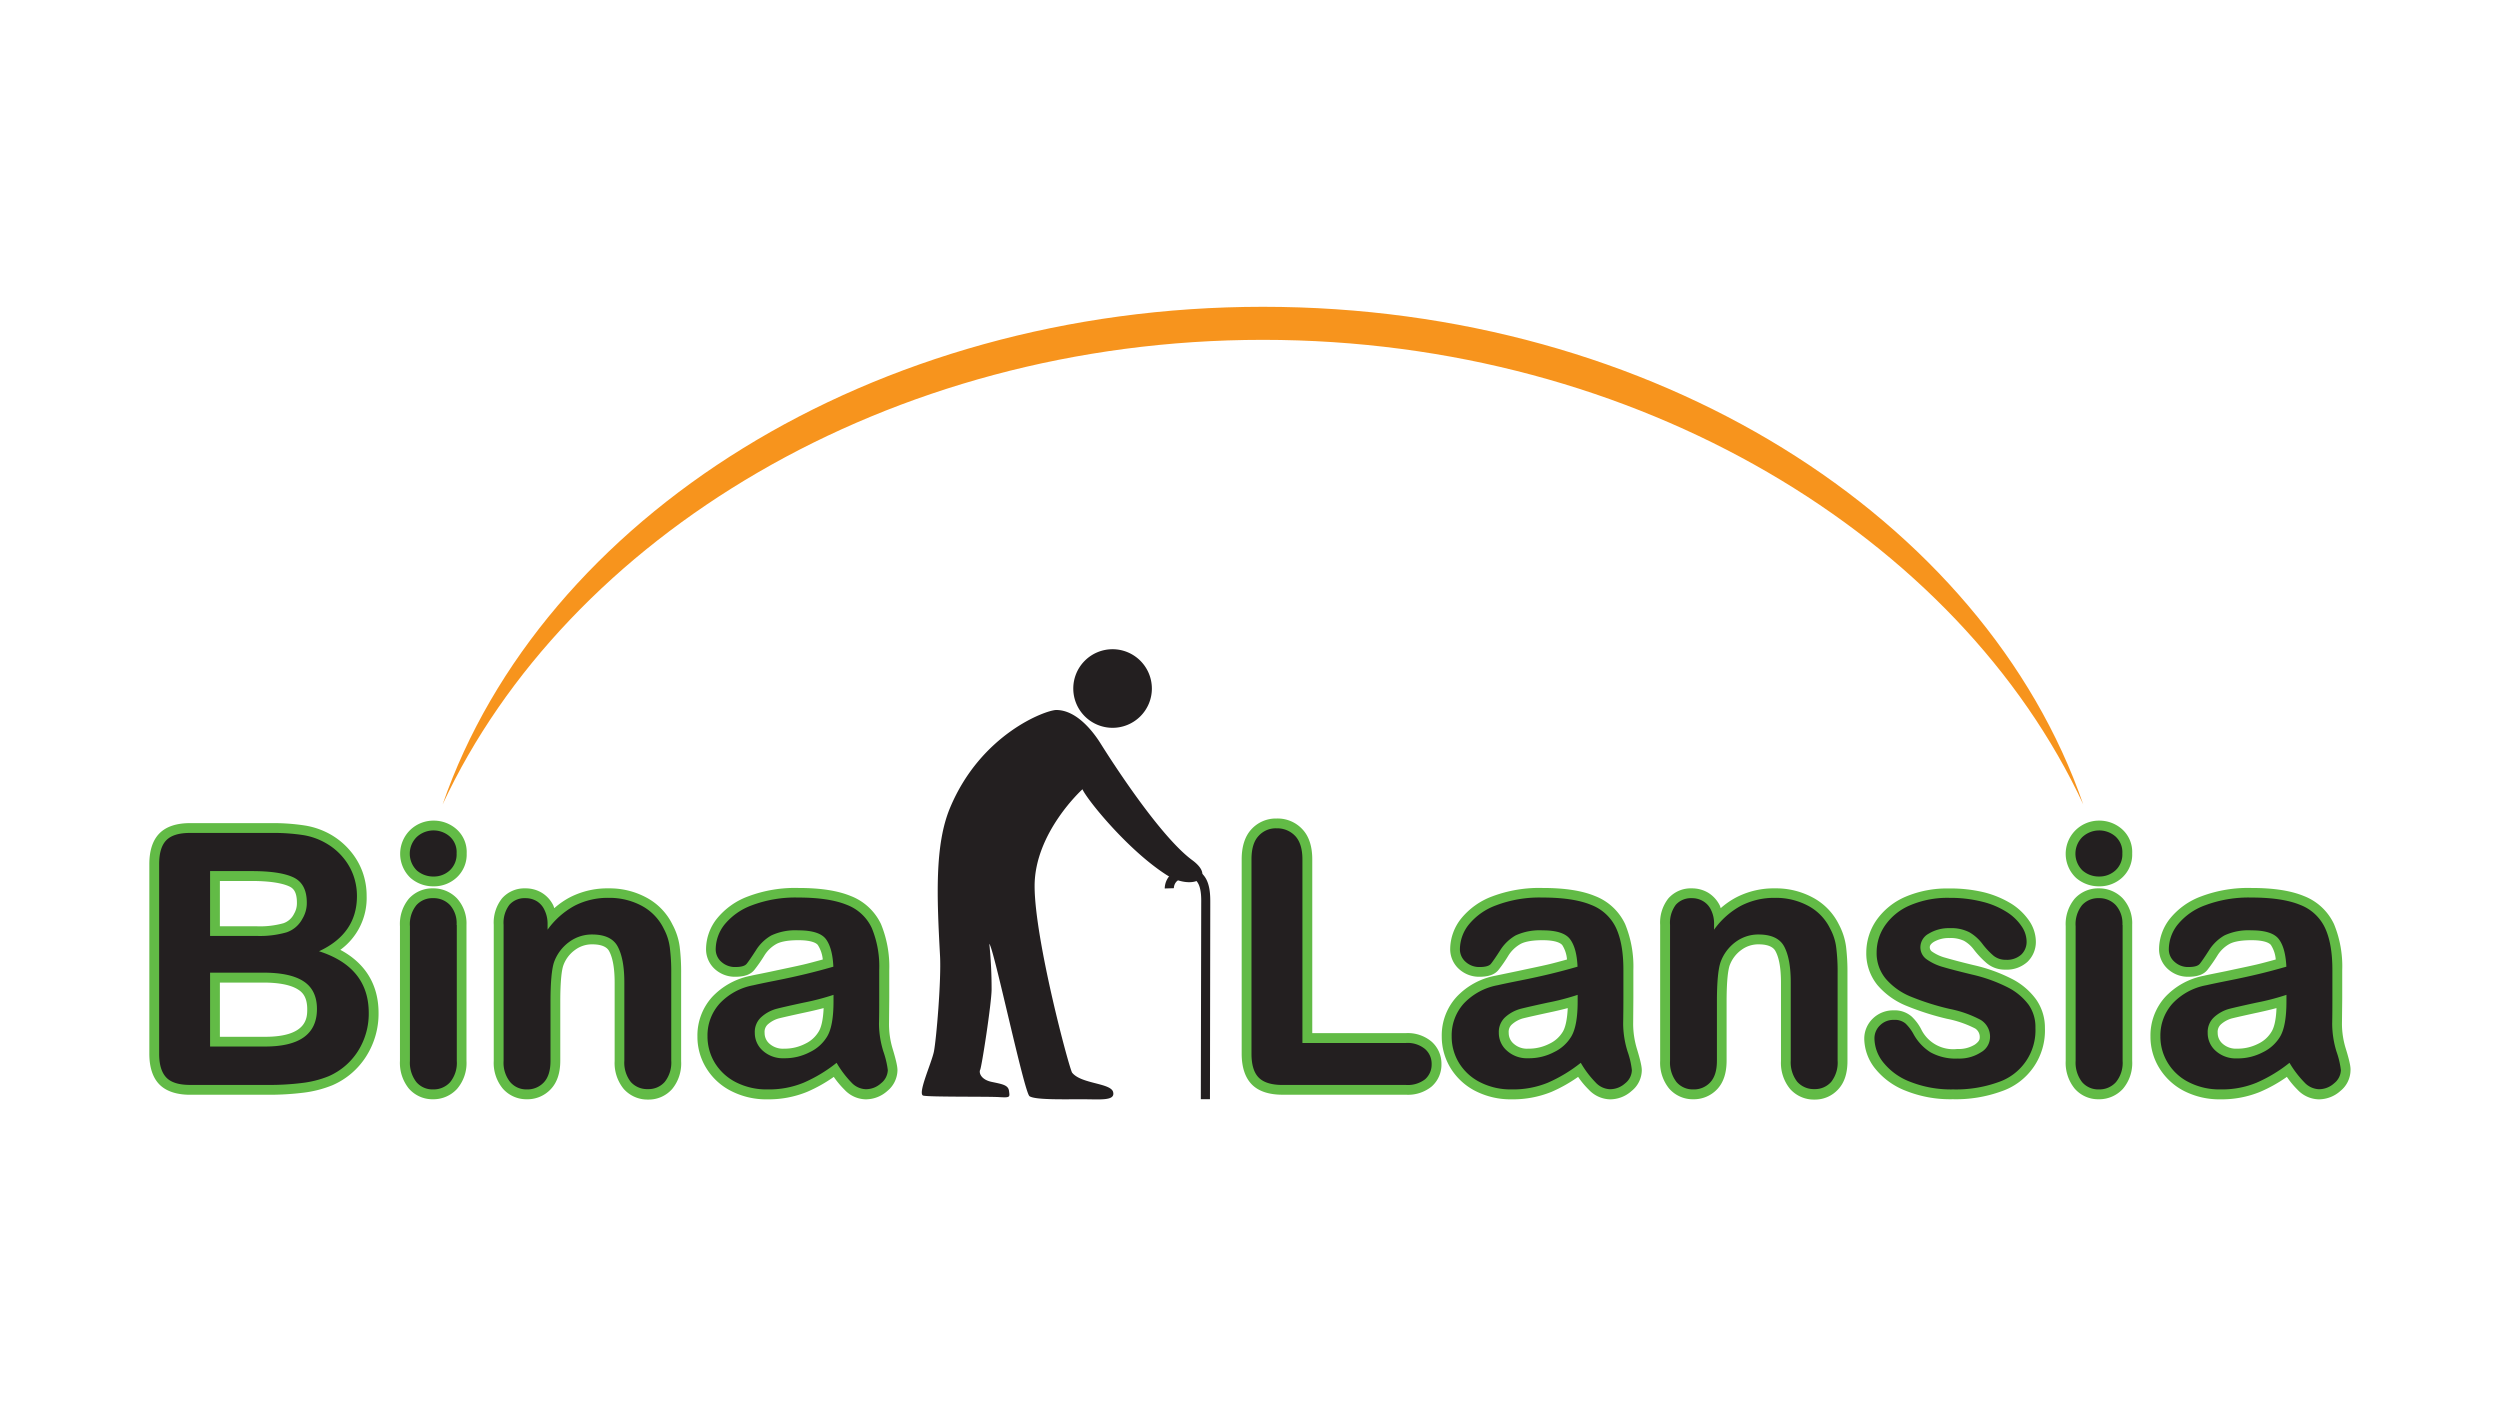 <svg xmlns="http://www.w3.org/2000/svg" viewBox="0 0 640 360"><path d="M87.12,243.16a16.4,16.4,0,0,0,6.74-13.78,18.06,18.06,0,0,0-1.06-6.19,17.63,17.63,0,0,0-3.13-5.36,18.73,18.73,0,0,0-4.69-4A19.47,19.47,0,0,0,78,211.32a52.92,52.92,0,0,0-8.44-.6H48.66c-3.44,0-6.09.86-7.82,2.6s-2.61,4.38-2.61,7.91v48.51c0,3.43.84,6.07,2.52,7.82s4.37,2.7,7.91,2.7H68.41a71.91,71.91,0,0,0,9.26-.53,28.84,28.84,0,0,0,7.43-1.91,19.27,19.27,0,0,0,8.64-7.39,20.31,20.31,0,0,0,3.17-11.11C96.91,252.07,93.52,246.58,87.12,243.16Zm-11.83-9.25a4.76,4.76,0,0,1-2.74,2.44,22.29,22.29,0,0,1-6.77.78H56.29v-11.6h8.14c5.43,0,8.22.75,9.58,1.37,1,.45,2,1.31,2,4.2A5.29,5.29,0,0,1,75.29,233.91Zm-19,17.63H67.41c4.06,0,7.08.6,8.94,1.81,1,.63,2.3,1.82,2.3,5,0,2.12,0,7.07-10.79,7.07H56.29Z" fill="#62bb46"/><path d="M111,210.08a8.56,8.56,0,0,0-5.92,2.33,8.52,8.52,0,0,0,0,12.33A8.81,8.81,0,0,0,111,226.9a8.54,8.54,0,0,0,5.86-2.21,8,8,0,0,0,2.61-6.22,7.81,7.81,0,0,0-2.72-6.3A8.79,8.79,0,0,0,111,210.08Z" fill="#62bb46"/><path d="M110.83,227.42a8.1,8.1,0,0,0-6.14,2.62,10.12,10.12,0,0,0-2.3,7.07v34.47a10.42,10.42,0,0,0,2.26,7.07,8,8,0,0,0,6.18,2.76,8.19,8.19,0,0,0,6.18-2.66,10.15,10.15,0,0,0,2.41-7.17V236.76A9.51,9.51,0,0,0,117,230,8.35,8.35,0,0,0,110.83,227.42Z" fill="#62bb46"/><path d="M172.14,236.66a15.61,15.61,0,0,0-6.59-6.85,19.89,19.89,0,0,0-9.73-2.39,21,21,0,0,0-9.84,2.25,20.42,20.42,0,0,0-4.08,2.82c-.11-.23-.15-.5-.26-.71a7.79,7.79,0,0,0-3-3.27,8,8,0,0,0-4.12-1.09,7.64,7.64,0,0,0-6,2.56,10,10,0,0,0-2.12,6.78v34.82a10.31,10.31,0,0,0,2.3,7.08,8,8,0,0,0,6.14,2.75,8.17,8.17,0,0,0,6.21-2.64c1.58-1.69,2.38-4.12,2.38-7.22V256.47c0-5.76.41-8.22.77-9.28a8.35,8.35,0,0,1,3-4,7.23,7.23,0,0,1,4.4-1.44c3.43,0,4.15,1.38,4.38,1.82.91,1.73,1.37,4.41,1.37,8v20.06a10.44,10.44,0,0,0,2.3,7.11,8.12,8.12,0,0,0,6.27,2.75,8,8,0,0,0,6.15-2.7,10.28,10.28,0,0,0,2.3-7.13V249.15a52.18,52.18,0,0,0-.38-6.87A16.56,16.56,0,0,0,172.14,236.66Z" fill="#62bb46"/><path d="M227.59,262.15s.06-6.54.06-6.54l0-7.21a28.62,28.62,0,0,0-2.11-11.82,14.23,14.23,0,0,0-7.74-7.2c-3.38-1.39-7.77-2.06-13.43-2.06a34,34,0,0,0-12.81,2.14,18.53,18.53,0,0,0-8.07,5.76,12.66,12.66,0,0,0-2.74,7.69,6.84,6.84,0,0,0,2.31,5.23,7.61,7.61,0,0,0,5.17,1.91c2.32,0,3.89-.55,4.86-1.72a37.16,37.16,0,0,0,2.54-3.64,8.45,8.45,0,0,1,3.07-3c.81-.46,2.44-1,5.69-1,3.69,0,4.75.89,5,1.27a8.36,8.36,0,0,1,1.24,3.67c-1.78.48-3.43.94-4.93,1.29-2.1.49-4.61,1-7.7,1.67s-5,1-5.76,1.2a18.3,18.3,0,0,0-9.93,5.44,14.68,14.68,0,0,0-3.77,10.1,15.25,15.25,0,0,0,2.26,8.09,15.81,15.81,0,0,0,6.4,5.89,19.7,19.7,0,0,0,9.29,2.12,26.11,26.11,0,0,0,10.12-1.91,37.15,37.15,0,0,0,6.84-3.84,22.35,22.35,0,0,0,2.74,3.28,7.62,7.62,0,0,0,5.38,2.47,8.3,8.3,0,0,0,5.6-2.15,7,7,0,0,0,2.58-5.26c0-.72-.14-1.91-1.22-5.49A21.58,21.58,0,0,1,227.59,262.15Zm-16.74-4.08c-.15,3.45-.74,5.16-1.26,6a7.93,7.93,0,0,1-3.44,3.12,11.49,11.49,0,0,1-5.42,1.27A5.18,5.18,0,0,1,197,267.2a3.61,3.61,0,0,1-1.26-2.79,2.58,2.58,0,0,1,.87-2.21,7.21,7.21,0,0,1,2.73-1.48c1.27-.32,3.59-.84,6.87-1.55C207.94,258.8,209.49,258.43,210.85,258.07Z" fill="#62bb46"/><path d="M359.94,264.48h-24V220c0-3.34-.84-5.9-2.5-7.68a8.64,8.64,0,0,0-6.61-2.78,8.48,8.48,0,0,0-6.54,2.83c-1.6,1.77-2.42,4.35-2.42,7.63v49.72c0,3.47.87,6.13,2.59,7.89s4.39,2.64,7.9,2.64h31.59a9.56,9.56,0,0,0,6.55-2.1,7.44,7.44,0,0,0,2.51-5.74,7.54,7.54,0,0,0-2.51-5.74A9.45,9.45,0,0,0,359.94,264.48Z" fill="#62bb46"/><path d="M418.09,262.15s.05-6.54.05-6.54l0-7.21a28.63,28.63,0,0,0-2.1-11.82,14.11,14.11,0,0,0-7.73-7.2c-3.37-1.39-7.76-2.06-13.43-2.06a34.11,34.11,0,0,0-12.83,2.14,18.58,18.58,0,0,0-8.05,5.76,12.67,12.67,0,0,0-2.75,7.69,6.86,6.86,0,0,0,2.33,5.23,7.58,7.58,0,0,0,5.16,1.91c2.3,0,3.9-.55,4.85-1.72a34.64,34.64,0,0,0,2.52-3.64,8.73,8.73,0,0,1,3.09-3c.8-.46,2.45-1,5.7-1,3.69,0,4.75.89,5.05,1.27a8,8,0,0,1,1.2,3.67c-1.74.48-3.4.94-4.9,1.29-2.11.49-4.63,1-7.71,1.67l-5.76,1.2a18.23,18.23,0,0,0-9.92,5.44,14.59,14.59,0,0,0-3.77,10.1,15.42,15.42,0,0,0,2.25,8.09,16,16,0,0,0,6.39,5.89,19.89,19.89,0,0,0,9.3,2.12,26.33,26.33,0,0,0,10.15-1.91,38,38,0,0,0,6.82-3.84,21.73,21.73,0,0,0,2.73,3.28,7.71,7.71,0,0,0,5.39,2.47,8.23,8.23,0,0,0,5.58-2.15,6.89,6.89,0,0,0,2.6-5.26c0-.72-.15-1.91-1.24-5.49A22.23,22.23,0,0,1,418.09,262.15Zm-16.75-4.08c-.16,3.45-.74,5.16-1.23,6a7.9,7.9,0,0,1-3.45,3.12,11.57,11.57,0,0,1-5.44,1.27,5.12,5.12,0,0,1-3.71-1.26,3.6,3.6,0,0,1-1.28-2.79,2.55,2.55,0,0,1,.88-2.21,7.22,7.22,0,0,1,2.71-1.48q1.94-.48,6.89-1.55C398.45,258.8,400,258.43,401.34,258.07Z" fill="#62bb46"/><path d="M470.75,236.66a15.63,15.63,0,0,0-6.6-6.85,19.85,19.85,0,0,0-9.74-2.39,20.9,20.9,0,0,0-9.82,2.25,20.48,20.48,0,0,0-4.09,2.82,5.41,5.41,0,0,0-.25-.71,8,8,0,0,0-3-3.27,8.15,8.15,0,0,0-4.14-1.09,7.65,7.65,0,0,0-6,2.56,10,10,0,0,0-2.11,6.78v34.82a10.46,10.46,0,0,0,2.29,7.08,8,8,0,0,0,6.15,2.75,8.22,8.22,0,0,0,6.22-2.64c1.56-1.69,2.35-4.12,2.35-7.22V256.47c0-5.76.42-8.22.77-9.28a8.43,8.43,0,0,1,3-4,7.27,7.27,0,0,1,4.4-1.44c3.44,0,4.15,1.38,4.38,1.82.92,1.73,1.37,4.41,1.37,8v20.06a10.45,10.45,0,0,0,2.31,7.11,8.1,8.1,0,0,0,6.26,2.75,8,8,0,0,0,6.15-2.7c1.55-1.7,2.3-4.1,2.3-7.13V249.15a54.21,54.21,0,0,0-.37-6.87A16.78,16.78,0,0,0,470.75,236.66Z" fill="#62bb46"/><path d="M515.05,250.6a41.08,41.08,0,0,0-9.68-3.5c-3.18-.76-5.55-1.4-7.28-1.9a11,11,0,0,1-3.47-1.58,1.33,1.33,0,0,1-.59-1.12c0-.21,0-.71,1-1.36a7.49,7.49,0,0,1,4-1,8,8,0,0,1,3.77.72,8.3,8.3,0,0,1,2.46,2.17,22.59,22.59,0,0,0,3.38,3.58,7.2,7.2,0,0,0,4.73,1.62,7.9,7.9,0,0,0,5.66-2,7.06,7.06,0,0,0,2.15-5.22,9.58,9.58,0,0,0-1.7-5.27,15.61,15.61,0,0,0-4.5-4.34,24.92,24.92,0,0,0-7-2.95,36.51,36.51,0,0,0-9-1,27.16,27.16,0,0,0-11.2,2.13,17.52,17.52,0,0,0-7.42,6,14.62,14.62,0,0,0-2.59,8.24,12.85,12.85,0,0,0,2.93,8.45,19.27,19.27,0,0,0,7.19,5.16,69.17,69.17,0,0,0,10.53,3.38,27.44,27.44,0,0,1,7.2,2.47,2.57,2.57,0,0,1,1.18,2.49c0,.51-.42,1.05-1.22,1.63a7.85,7.85,0,0,1-4.51,1.14,9.12,9.12,0,0,1-9.27-5.1,12,12,0,0,0-2.43-3.22,6.59,6.59,0,0,0-4.61-1.57,7.44,7.44,0,0,0-5.36,2.14,7.16,7.16,0,0,0-2.15,5.17,12.48,12.48,0,0,0,2.69,7.47,18.67,18.67,0,0,0,7.86,5.78,30.58,30.58,0,0,0,12.1,2.19,34.08,34.08,0,0,0,12.41-2,16.42,16.42,0,0,0,11.19-16.24,12.52,12.52,0,0,0-2.28-7.34A17.49,17.49,0,0,0,515.05,250.6Z" fill="#62bb46"/><path d="M537.39,210.08a8.56,8.56,0,0,0-5.92,2.33,8.49,8.49,0,0,0,0,12.33,8.87,8.87,0,0,0,5.92,2.16,8.54,8.54,0,0,0,5.86-2.21,8,8,0,0,0,2.59-6.22,7.81,7.81,0,0,0-2.71-6.3A8.75,8.75,0,0,0,537.39,210.08Z" fill="#62bb46"/><path d="M537.26,227.42a8.09,8.09,0,0,0-6.12,2.62,10.17,10.17,0,0,0-2.32,7.07v34.47a10.42,10.42,0,0,0,2.27,7.07,7.94,7.94,0,0,0,6.17,2.76,8.22,8.22,0,0,0,6.2-2.66,10.19,10.19,0,0,0,2.38-7.17V236.76a9.46,9.46,0,0,0-2.4-6.76A8.38,8.38,0,0,0,537.26,227.42Z" fill="#62bb46"/><path d="M600.54,268.51a21.61,21.61,0,0,1-1-6.36s.07-6.54.07-6.54l0-7.21a28.47,28.47,0,0,0-2.1-11.82,14.13,14.13,0,0,0-7.72-7.2c-3.39-1.39-7.77-2.06-13.46-2.06a34,34,0,0,0-12.79,2.14,18.47,18.47,0,0,0-8.07,5.76,12.73,12.73,0,0,0-2.75,7.69,6.83,6.83,0,0,0,2.33,5.23,7.57,7.57,0,0,0,5.16,1.91c2.31,0,3.89-.55,4.86-1.72a41.14,41.14,0,0,0,2.54-3.64,8.45,8.45,0,0,1,3.07-3c.81-.46,2.43-1,5.7-1,3.69,0,4.75.89,5,1.27a7.94,7.94,0,0,1,1.21,3.67c-1.75.48-3.42.94-4.91,1.29-2.11.49-4.62,1-7.69,1.67-3.24.66-5,1-5.78,1.2a18.27,18.27,0,0,0-9.92,5.44,14.68,14.68,0,0,0-3.77,10.1,15.25,15.25,0,0,0,2.26,8.09,16.05,16.05,0,0,0,6.37,5.89,19.91,19.91,0,0,0,9.32,2.12,26,26,0,0,0,10.11-1.91,37.28,37.28,0,0,0,6.86-3.84,22.33,22.33,0,0,0,2.72,3.28,7.66,7.66,0,0,0,5.4,2.47,8.29,8.29,0,0,0,5.59-2.15,6.89,6.89,0,0,0,2.58-5.26C601.77,273.28,601.64,272.09,600.54,268.51Zm-17.76-10.44c-.12,3.45-.73,5.16-1.24,6a7.87,7.87,0,0,1-3.42,3.12,11.62,11.62,0,0,1-5.44,1.27A5.16,5.16,0,0,1,569,267.2a3.62,3.62,0,0,1-1.27-2.79,2.6,2.6,0,0,1,.87-2.21,7.11,7.11,0,0,1,2.72-1.48c1.29-.32,3.6-.84,6.89-1.55C579.88,258.8,581.44,258.43,582.78,258.07Z" fill="#62bb46"/><path d="M68.41,277.74H48.66c-2.84,0-4.89-.62-6.1-1.91s-1.82-3.29-1.82-6.09V221.23c0-2.84.61-4.89,1.86-6.15s3.28-1.85,6.06-1.85H69.6a50.55,50.55,0,0,1,8,.55A17,17,0,0,1,83.69,216a15.83,15.83,0,0,1,4.06,3.43,15.14,15.14,0,0,1,2.7,4.61,15.66,15.66,0,0,1,.93,5.34c0,6.44-3.26,11.15-9.71,14.14,8.49,2.72,12.73,8,12.73,15.8a17.93,17.93,0,0,1-2.77,9.78,16.86,16.86,0,0,1-7.49,6.41,26.32,26.32,0,0,1-6.79,1.73A67.18,67.18,0,0,1,68.41,277.74ZM53.78,223v16.6h12a24.79,24.79,0,0,0,7.58-.92,7.21,7.21,0,0,0,4.07-3.5,7.74,7.74,0,0,0,1.11-4.12c0-3.24-1.15-5.4-3.48-6.48S69.19,223,64.43,223Zm13.63,26H53.78v18.91H67.86q13.27,0,13.28-9.59c0-3.26-1.15-5.62-3.44-7.11S72,249,67.41,249Z" fill="#231f20"/><path d="M111,224.39a6.39,6.39,0,0,1-4.29-1.55,6,6,0,0,1,0-8.59,6.33,6.33,0,0,1,8.38-.15,5.34,5.34,0,0,1,1.8,4.37,5.56,5.56,0,0,1-1.75,4.35A6,6,0,0,1,111,224.39Zm5.94,12.37v34.82a7.79,7.79,0,0,1-1.71,5.46,5.67,5.67,0,0,1-4.35,1.85,5.4,5.4,0,0,1-4.29-1.88,8.07,8.07,0,0,1-1.65-5.43V237.11a7.73,7.73,0,0,1,1.65-5.38,5.5,5.5,0,0,1,4.29-1.8,5.73,5.73,0,0,1,4.35,1.8A7,7,0,0,1,116.89,236.76Z" fill="#231f20"/><path d="M140.18,236.58V238a20.76,20.76,0,0,1,6.95-6.15,18.52,18.52,0,0,1,8.69-2,17.48,17.48,0,0,1,8.51,2.06,13.21,13.21,0,0,1,5.61,5.87,13.85,13.85,0,0,1,1.53,4.76,48.42,48.42,0,0,1,.37,6.53v22.43a7.92,7.92,0,0,1-1.66,5.46,5.47,5.47,0,0,1-4.29,1.85A5.6,5.6,0,0,1,161.5,277a8,8,0,0,1-1.67-5.46V251.49c0-4-.56-7-1.66-9.11s-3.3-3.15-6.6-3.15a9.78,9.78,0,0,0-5.86,1.91,11,11,0,0,0-3.91,5.27c-.57,1.8-.87,5.16-.87,10.06v15.08c0,2.47-.56,4.29-1.68,5.51a5.72,5.72,0,0,1-4.4,1.83A5.41,5.41,0,0,1,130.6,277a7.87,7.87,0,0,1-1.68-5.43V236.76a7.6,7.6,0,0,1,1.5-5.14,5.17,5.17,0,0,1,4.08-1.69,5.54,5.54,0,0,1,2.87.75,5.13,5.13,0,0,1,2,2.24A8,8,0,0,1,140.18,236.58Z" fill="#231f20"/><path d="M214.17,272.08a37.23,37.23,0,0,1-8.46,5.1,23.21,23.21,0,0,1-9.15,1.71,17.27,17.27,0,0,1-8.15-1.83,13.49,13.49,0,0,1-5.4-4.95,13,13,0,0,1-1.89-6.8,12.14,12.14,0,0,1,3.14-8.43,15.71,15.71,0,0,1,8.62-4.66c.75-.18,2.65-.59,5.69-1.19s5.61-1.18,7.77-1.7,4.51-1.14,7-1.86c-.15-3.21-.79-5.55-1.9-7.05s-3.51-2.25-7.06-2.25a14.57,14.57,0,0,0-6.9,1.29,11.15,11.15,0,0,0-4,3.88c-1.11,1.71-1.88,2.84-2.34,3.4s-1.42.82-2.94.82a5.17,5.17,0,0,1-3.51-1.31,4.25,4.25,0,0,1-1.47-3.34,10.38,10.38,0,0,1,2.23-6.19,16.24,16.24,0,0,1,7-4.95,31.43,31.43,0,0,1,11.86-2q7.92,0,12.48,1.87a11.58,11.58,0,0,1,6.39,5.94,25.73,25.73,0,0,1,1.9,10.77c0,2.83,0,5.22,0,7.18s0,4.16-.06,6.57a24.35,24.35,0,0,0,1.13,7.1,22.92,22.92,0,0,1,1.13,4.75,4.5,4.5,0,0,1-1.75,3.38,5.74,5.74,0,0,1-3.94,1.51,5.3,5.3,0,0,1-3.65-1.75A25.91,25.91,0,0,1,214.17,272.08Zm-.79-17.4a63.13,63.13,0,0,1-7.68,2c-3.38.73-5.72,1.26-7,1.6a9.46,9.46,0,0,0-3.7,2,5.09,5.09,0,0,0-1.77,4.13A6.05,6.05,0,0,0,195.3,269a7.66,7.66,0,0,0,5.43,1.91,13.77,13.77,0,0,0,6.58-1.56,10.36,10.36,0,0,0,4.44-4c1.09-1.81,1.63-4.81,1.63-9Z" fill="#231f20"/><path d="M333.42,220v47h26.52a7,7,0,0,1,4.86,1.54,5,5,0,0,1,1.7,3.89,5,5,0,0,1-1.67,3.86,7.23,7.23,0,0,1-4.89,1.46H328.35c-2.82,0-4.86-.62-6.11-1.88s-1.86-3.31-1.86-6.13V220c0-2.65.57-4.64,1.77-5.95a5.9,5.9,0,0,1,4.67-2,6.34,6.34,0,0,1,4.79,2C332.8,215.35,333.42,217.33,333.42,220Z" fill="#231f20"/><path d="M404.68,272.08a37.84,37.84,0,0,1-8.45,5.1,23.38,23.38,0,0,1-9.17,1.71,17.26,17.26,0,0,1-8.14-1.83,13.33,13.33,0,0,1-5.41-4.95,12.87,12.87,0,0,1-1.88-6.8,12.17,12.17,0,0,1,3.12-8.43,15.85,15.85,0,0,1,8.63-4.66c.76-.18,2.65-.59,5.68-1.19s5.63-1.18,7.79-1.7,4.51-1.14,7-1.86c-.14-3.21-.79-5.55-1.92-7.05s-3.48-2.25-7-2.25a14.77,14.77,0,0,0-6.92,1.29,11.35,11.35,0,0,0-4,3.88c-1.1,1.71-1.88,2.84-2.34,3.4s-1.43.82-2.94.82a5.13,5.13,0,0,1-3.51-1.31,4.26,4.26,0,0,1-1.48-3.34,10.22,10.22,0,0,1,2.25-6.19,16.12,16.12,0,0,1,7-4.95,31.23,31.23,0,0,1,11.85-2q7.93,0,12.46,1.87a11.64,11.64,0,0,1,6.42,5.94q1.88,4.05,1.87,10.77,0,4.24,0,7.18t-.06,6.57a24.35,24.35,0,0,0,1.13,7.1,21.46,21.46,0,0,1,1.1,4.75,4.43,4.43,0,0,1-1.72,3.38,5.78,5.78,0,0,1-3.94,1.51,5.27,5.27,0,0,1-3.64-1.75A25.13,25.13,0,0,1,404.68,272.08Zm-.8-17.4a61.64,61.64,0,0,1-7.7,2c-3.35.73-5.69,1.26-7,1.6a9.71,9.71,0,0,0-3.71,2,5.12,5.12,0,0,0-1.77,4.13A6,6,0,0,0,385.8,269a7.62,7.62,0,0,0,5.42,1.91,13.74,13.74,0,0,0,6.6-1.56,10.33,10.33,0,0,0,4.43-4c1.08-1.81,1.63-4.81,1.63-9Z" fill="#231f20"/><path d="M438.8,236.58V238a20.46,20.46,0,0,1,6.94-6.15,18.52,18.52,0,0,1,8.67-2,17.47,17.47,0,0,1,8.52,2.06,13.1,13.1,0,0,1,5.61,5.87,13.44,13.44,0,0,1,1.53,4.76,48.64,48.64,0,0,1,.36,6.53v22.43a8,8,0,0,1-1.64,5.46,5.51,5.51,0,0,1-4.3,1.85,5.65,5.65,0,0,1-4.4-1.88,8.15,8.15,0,0,1-1.66-5.46V251.49c0-4-.55-7-1.64-9.11s-3.31-3.15-6.62-3.15a9.71,9.71,0,0,0-5.85,1.91,11,11,0,0,0-3.89,5.27c-.59,1.8-.9,5.16-.9,10.06v15.08c0,2.47-.56,4.29-1.69,5.51a5.66,5.66,0,0,1-4.38,1.83,5.45,5.45,0,0,1-4.27-1.88,8.12,8.12,0,0,1-1.66-5.43V236.76a7.71,7.71,0,0,1,1.48-5.14,5.21,5.21,0,0,1,4.09-1.69,5.48,5.48,0,0,1,2.86.75,5.09,5.09,0,0,1,2.05,2.24A7.73,7.73,0,0,1,438.8,236.58Z" fill="#231f20"/><path d="M521.07,263.15a14,14,0,0,1-9.58,13.91A31.89,31.89,0,0,1,500,278.89a28.46,28.46,0,0,1-11.12-2,16.18,16.18,0,0,1-6.83-5,10,10,0,0,1-2.19-6,4.58,4.58,0,0,1,1.42-3.4,4.84,4.84,0,0,1,3.58-1.4,4.25,4.25,0,0,1,2.93.91,11.06,11.06,0,0,1,2,2.6,12.73,12.73,0,0,0,4.42,4.79,13.24,13.24,0,0,0,7,1.6,10.15,10.15,0,0,0,5.93-1.61,4.51,4.51,0,0,0,2.3-3.68,5,5,0,0,0-2.39-4.61,28.65,28.65,0,0,0-7.89-2.8,64.61,64.61,0,0,1-10.15-3.22,16.72,16.72,0,0,1-6.24-4.49,10.23,10.23,0,0,1-2.35-6.83,12.08,12.08,0,0,1,2.16-6.84,14.77,14.77,0,0,1,6.37-5.14,24.41,24.41,0,0,1,10.17-1.92,33.14,33.14,0,0,1,8.39,1,20.88,20.88,0,0,1,6.22,2.63,12.65,12.65,0,0,1,3.78,3.62,7.05,7.05,0,0,1,1.3,3.88,4.5,4.5,0,0,1-1.38,3.41,5.47,5.47,0,0,1-3.93,1.32,4.89,4.89,0,0,1-3.16-1.05,20.09,20.09,0,0,1-2.95-3.17,11.16,11.16,0,0,0-3.21-2.82,10.07,10.07,0,0,0-5-1.06,9.83,9.83,0,0,0-5.42,1.4,4,4,0,0,0-2.14,3.45,3.76,3.76,0,0,0,1.58,3.11,13.49,13.49,0,0,0,4.27,2c1.79.53,4.25,1.16,7.39,1.92a39.71,39.71,0,0,1,9.11,3.27,15.22,15.22,0,0,1,5.36,4.46A9.85,9.85,0,0,1,521.07,263.15Z" fill="#231f20"/><path d="M537.39,224.39a6.31,6.31,0,0,1-4.27-1.55,6,6,0,0,1,0-8.59,6.36,6.36,0,0,1,8.4-.15,5.4,5.4,0,0,1,1.8,4.37,5.54,5.54,0,0,1-1.76,4.35A6.08,6.08,0,0,1,537.39,224.39Zm6,12.37v34.82a7.79,7.79,0,0,1-1.72,5.46,5.66,5.66,0,0,1-4.36,1.85A5.43,5.43,0,0,1,533,277a8.12,8.12,0,0,1-1.64-5.43V237.11a7.78,7.78,0,0,1,1.64-5.38,5.53,5.53,0,0,1,4.29-1.8,5.73,5.73,0,0,1,4.36,1.8A7,7,0,0,1,543.34,236.76Z" fill="#231f20"/><path d="M586.11,272.08a37,37,0,0,1-8.45,5.1,23.21,23.21,0,0,1-9.15,1.71,17.3,17.3,0,0,1-8.15-1.83,13.23,13.23,0,0,1-5.4-4.95,12.89,12.89,0,0,1-1.9-6.8,12.23,12.23,0,0,1,3.13-8.43,15.78,15.78,0,0,1,8.62-4.66c.78-.18,2.67-.59,5.7-1.19s5.62-1.18,7.8-1.7,4.48-1.14,7-1.86c-.16-3.21-.79-5.55-1.93-7.05s-3.47-2.25-7-2.25a14.58,14.58,0,0,0-6.91,1.29,11.34,11.34,0,0,0-4,3.88c-1.1,1.71-1.87,2.84-2.33,3.4s-1.44.82-2.94.82a5.06,5.06,0,0,1-3.49-1.31,4.17,4.17,0,0,1-1.49-3.34,10.22,10.22,0,0,1,2.25-6.19,16.13,16.13,0,0,1,7-4.95,31.55,31.55,0,0,1,11.85-2q7.95,0,12.5,1.87a11.6,11.6,0,0,1,6.4,5.94q1.88,4.05,1.87,10.77,0,4.24,0,7.18c0,2,0,4.16-.05,6.57a24.61,24.61,0,0,0,1.1,7.1,22.24,22.24,0,0,1,1.13,4.75,4.48,4.48,0,0,1-1.74,3.38,5.75,5.75,0,0,1-3.93,1.51,5.34,5.34,0,0,1-3.67-1.75A26.31,26.31,0,0,1,586.11,272.08Zm-.78-17.4a61.64,61.64,0,0,1-7.7,2c-3.35.73-5.69,1.26-7,1.6a9.57,9.57,0,0,0-3.69,2,5.15,5.15,0,0,0-1.77,4.13,6.05,6.05,0,0,0,2.07,4.63,7.69,7.69,0,0,0,5.44,1.91,13.81,13.81,0,0,0,6.59-1.56,10.44,10.44,0,0,0,4.43-4c1.08-1.81,1.63-4.81,1.63-9Z" fill="#231f20"/><path d="M323.31,87c96.24,0,178.29,50.72,210,118.93-25.44-73.44-109.79-127.39-210-127.39s-184.55,54-210,127.39C145.05,137.73,227.08,87,323.31,87Z" fill="#f7941d"/><path d="M294.88,176.26a10.06,10.06,0,1,1-10.06-10.06A10.08,10.08,0,0,1,294.88,176.26Z" fill="#231f20"/><path d="M243.21,206.81c7.93-19,24.59-25.05,27.2-25.05,4.85,0,9,4.83,11.37,8.62s15,23.61,23.45,29.83c6.34,4.69-.25,7.89-6.77,3.66-9.89-6.41-20.2-19.2-21.35-21.82,0,0-12.25,11.07-12.25,24.77s8.9,46.88,9.61,47.79c2.33,2.91,9.9,2.61,10.49,4.95s-3.3,1.85-8,1.85-12.05.19-13.41-.79-9.12-37.87-10.28-39a113.64,113.64,0,0,1,.58,11.64c0,3.51-2.53,19.81-2.92,20.59s.2,2.53,2.92,3.11,4.27.79,4.46,2.34.39,1.74-2.52,1.56-17.87,0-19.43-.38,2.13-8.36,2.72-11.27,1.93-18.26,1.56-24.68C239.83,229.49,239.27,216.22,243.21,206.81Z" fill="#231f20"/><path d="M300.51,227.38h0c0-.45.2-2.7,3.62-2.7a2.71,2.71,0,0,1,2.08.77c1.37,1.38,1.32,4.44,1.3,5.91v.5l-.1,49.54h2.34l.08-49.55v-.47c0-1.92.08-5.5-1.95-7.58a5.09,5.09,0,0,0-3.76-1.45A6.1,6.1,0,0,0,299.6,224a5.07,5.07,0,0,0-1.43,3.45Z" fill="#231f20"/></svg>
